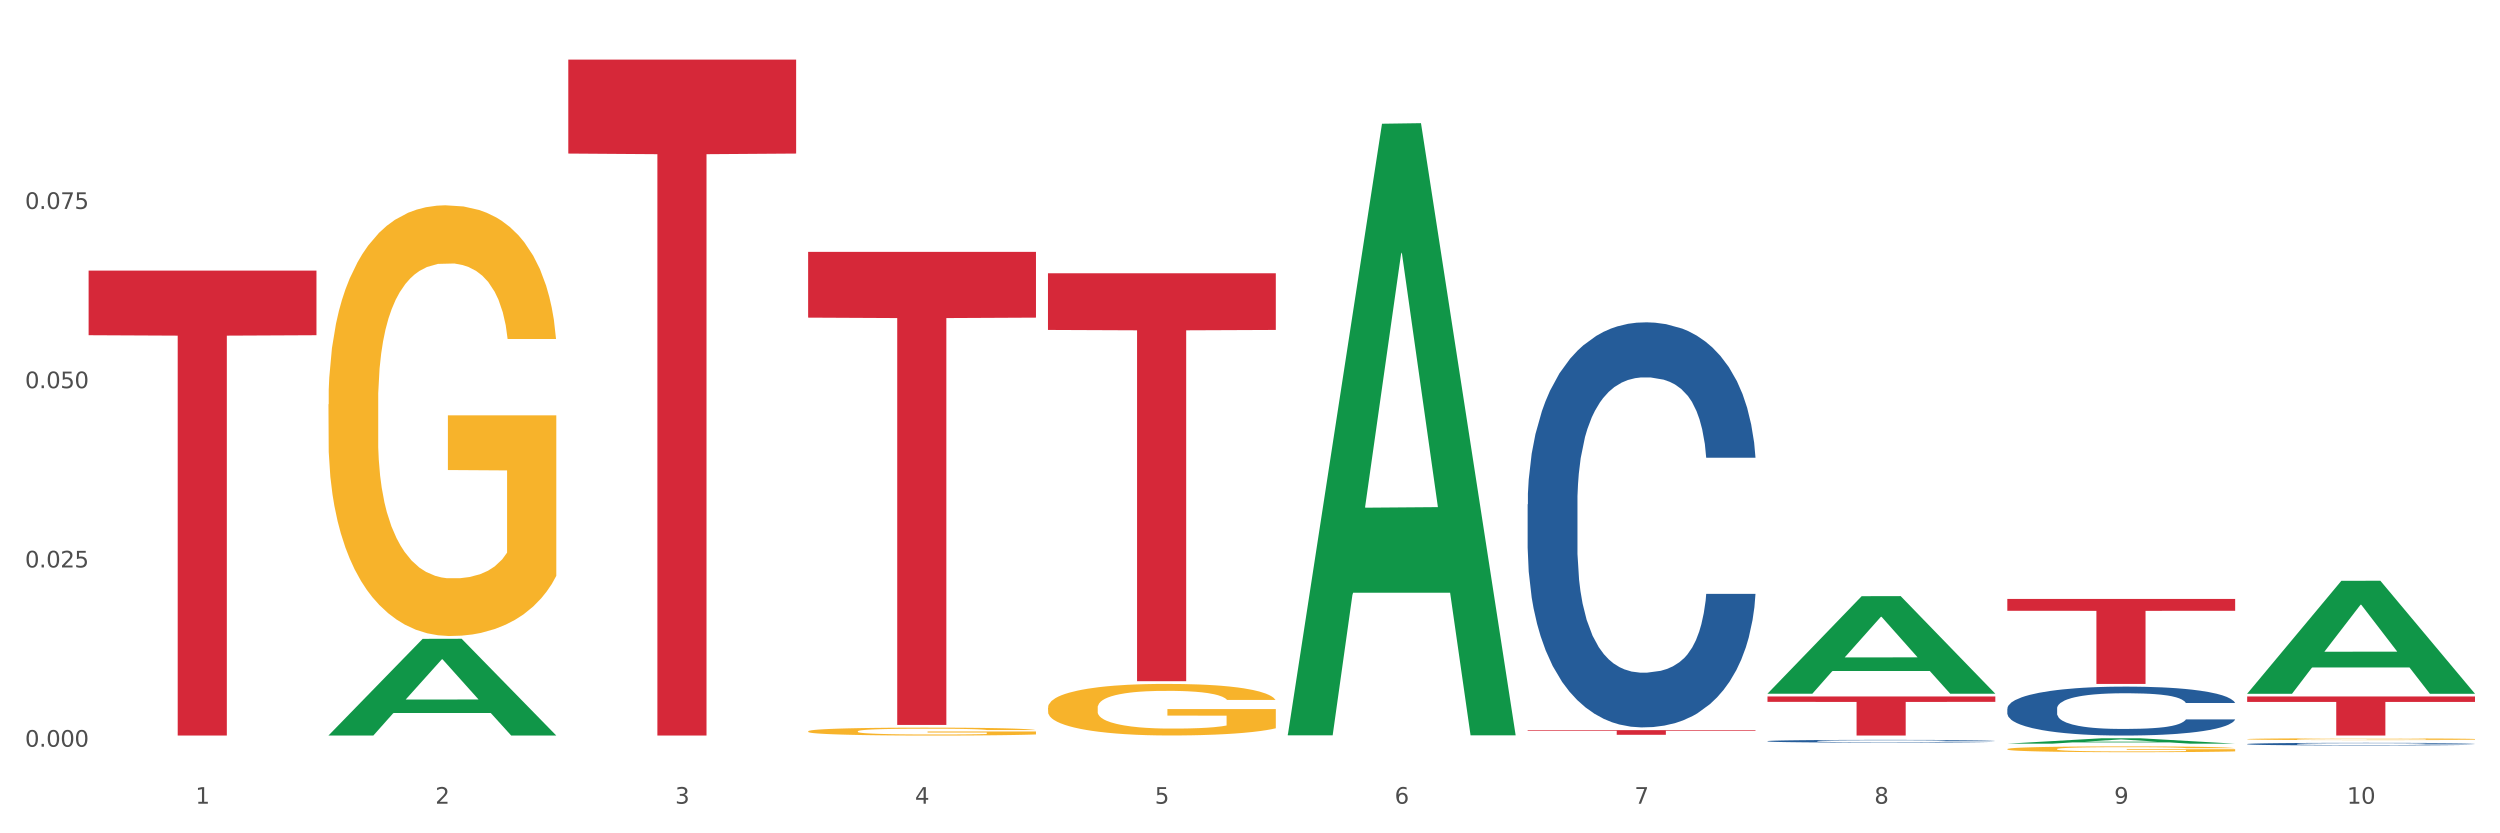 <?xml version="1.0" encoding="utf-8" standalone="no"?>
<!DOCTYPE svg PUBLIC "-//W3C//DTD SVG 1.1//EN"
  "http://www.w3.org/Graphics/SVG/1.1/DTD/svg11.dtd">
<svg xmlns:xlink="http://www.w3.org/1999/xlink" width="1080pt" height="360pt" viewBox="0 0 1080 360" xmlns="http://www.w3.org/2000/svg" version="1.1">
 <rect x="0" y="0" width="1080" height="360" fill="#333333" stroke="none"/>
 <defs>
  <style type="text/css">*{stroke-linejoin: round; stroke-linecap: butt}</style>
 </defs>
 <g id="figure_1">
  <g id="patch_1">
   <path d="M 0 360 
L 1080 360 
L 1080 0 
L 0 0 
z
" style="fill: #ffffff; stroke: #ffffff; stroke-linejoin: miter"/>
  </g>
  <g id="axes_1">
   <g id="matplotlib.axis_1">
    <g id="xtick_1">
     <g id="text_1">
      <!-- 1 -->
      <g style="fill: #4d4d4d" transform="translate(84.444 347.204) scale(0.096 -0.096)">
       <defs>
        <path id="DejaVuSans-31" d="M 794 531 
L 1825 531 
L 1825 4091 
L 703 3866 
L 703 4441 
L 1819 4666 
L 2450 4666 
L 2450 531 
L 3481 531 
L 3481 0 
L 794 0 
L 794 531 
z
" transform="scale(0.016)"/>
       </defs>
       <use xlink:href="#DejaVuSans-31"/>
      </g>
     </g>
    </g>
    <g id="xtick_2">
     <g id="text_2">
      <!-- 2 -->
      <g style="fill: #4d4d4d" transform="translate(188.053 347.204) scale(0.096 -0.096)">
       <defs>
        <path id="DejaVuSans-32" d="M 1228 531 
L 3431 531 
L 3431 0 
L 469 0 
L 469 531 
Q 828 903 1448 1529 
Q 2069 2156 2228 2338 
Q 2531 2678 2651 2914 
Q 2772 3150 2772 3378 
Q 2772 3750 2511 3984 
Q 2250 4219 1831 4219 
Q 1534 4219 1204 4116 
Q 875 4013 500 3803 
L 500 4441 
Q 881 4594 1212 4672 
Q 1544 4750 1819 4750 
Q 2544 4750 2975 4387 
Q 3406 4025 3406 3419 
Q 3406 3131 3298 2873 
Q 3191 2616 2906 2266 
Q 2828 2175 2409 1742 
Q 1991 1309 1228 531 
z
" transform="scale(0.016)"/>
       </defs>
       <use xlink:href="#DejaVuSans-32"/>
      </g>
     </g>
    </g>
    <g id="xtick_3">
     <g id="text_3">
      <!-- 3 -->
      <g style="fill: #4d4d4d" transform="translate(291.663 347.204) scale(0.096 -0.096)">
       <defs>
        <path id="DejaVuSans-33" d="M 2597 2516 
Q 3050 2419 3304 2112 
Q 3559 1806 3559 1356 
Q 3559 666 3084 287 
Q 2609 -91 1734 -91 
Q 1441 -91 1130 -33 
Q 819 25 488 141 
L 488 750 
Q 750 597 1062 519 
Q 1375 441 1716 441 
Q 2309 441 2620 675 
Q 2931 909 2931 1356 
Q 2931 1769 2642 2001 
Q 2353 2234 1838 2234 
L 1294 2234 
L 1294 2753 
L 1863 2753 
Q 2328 2753 2575 2939 
Q 2822 3125 2822 3475 
Q 2822 3834 2567 4026 
Q 2313 4219 1838 4219 
Q 1578 4219 1281 4162 
Q 984 4106 628 3988 
L 628 4550 
Q 988 4650 1302 4700 
Q 1616 4750 1894 4750 
Q 2613 4750 3031 4423 
Q 3450 4097 3450 3541 
Q 3450 3153 3228 2886 
Q 3006 2619 2597 2516 
z
" transform="scale(0.016)"/>
       </defs>
       <use xlink:href="#DejaVuSans-33"/>
      </g>
     </g>
    </g>
    <g id="xtick_4">
     <g id="text_4">
      <!-- 4 -->
      <g style="fill: #4d4d4d" transform="translate(395.273 347.204) scale(0.096 -0.096)">
       <defs>
        <path id="DejaVuSans-34" d="M 2419 4116 
L 825 1625 
L 2419 1625 
L 2419 4116 
z
M 2253 4666 
L 3047 4666 
L 3047 1625 
L 3713 1625 
L 3713 1100 
L 3047 1100 
L 3047 0 
L 2419 0 
L 2419 1100 
L 313 1100 
L 313 1709 
L 2253 4666 
z
" transform="scale(0.016)"/>
       </defs>
       <use xlink:href="#DejaVuSans-34"/>
      </g>
     </g>
    </g>
    <g id="xtick_5">
     <g id="text_5">
      <!-- 5 -->
      <g style="fill: #4d4d4d" transform="translate(498.883 347.204) scale(0.096 -0.096)">
       <defs>
        <path id="DejaVuSans-35" d="M 691 4666 
L 3169 4666 
L 3169 4134 
L 1269 4134 
L 1269 2991 
Q 1406 3038 1543 3061 
Q 1681 3084 1819 3084 
Q 2600 3084 3056 2656 
Q 3513 2228 3513 1497 
Q 3513 744 3044 326 
Q 2575 -91 1722 -91 
Q 1428 -91 1123 -41 
Q 819 9 494 109 
L 494 744 
Q 775 591 1075 516 
Q 1375 441 1709 441 
Q 2250 441 2565 725 
Q 2881 1009 2881 1497 
Q 2881 1984 2565 2268 
Q 2250 2553 1709 2553 
Q 1456 2553 1204 2497 
Q 953 2441 691 2322 
L 691 4666 
z
" transform="scale(0.016)"/>
       </defs>
       <use xlink:href="#DejaVuSans-35"/>
      </g>
     </g>
    </g>
    <g id="xtick_6">
     <g id="text_6">
      <!-- 6 -->
      <g style="fill: #4d4d4d" transform="translate(602.492 347.204) scale(0.096 -0.096)">
       <defs>
        <path id="DejaVuSans-36" d="M 2113 2584 
Q 1688 2584 1439 2293 
Q 1191 2003 1191 1497 
Q 1191 994 1439 701 
Q 1688 409 2113 409 
Q 2538 409 2786 701 
Q 3034 994 3034 1497 
Q 3034 2003 2786 2293 
Q 2538 2584 2113 2584 
z
M 3366 4563 
L 3366 3988 
Q 3128 4100 2886 4159 
Q 2644 4219 2406 4219 
Q 1781 4219 1451 3797 
Q 1122 3375 1075 2522 
Q 1259 2794 1537 2939 
Q 1816 3084 2150 3084 
Q 2853 3084 3261 2657 
Q 3669 2231 3669 1497 
Q 3669 778 3244 343 
Q 2819 -91 2113 -91 
Q 1303 -91 875 529 
Q 447 1150 447 2328 
Q 447 3434 972 4092 
Q 1497 4750 2381 4750 
Q 2619 4750 2861 4703 
Q 3103 4656 3366 4563 
z
" transform="scale(0.016)"/>
       </defs>
       <use xlink:href="#DejaVuSans-36"/>
      </g>
     </g>
    </g>
    <g id="xtick_7">
     <g id="text_7">
      <!-- 7 -->
      <g style="fill: #4d4d4d" transform="translate(706.102 347.204) scale(0.096 -0.096)">
       <defs>
        <path id="DejaVuSans-37" d="M 525 4666 
L 3525 4666 
L 3525 4397 
L 1831 0 
L 1172 0 
L 2766 4134 
L 525 4134 
L 525 4666 
z
" transform="scale(0.016)"/>
       </defs>
       <use xlink:href="#DejaVuSans-37"/>
      </g>
     </g>
    </g>
    <g id="xtick_8">
     <g id="text_8">
      <!-- 8 -->
      <g style="fill: #4d4d4d" transform="translate(809.712 347.204) scale(0.096 -0.096)">
       <defs>
        <path id="DejaVuSans-38" d="M 2034 2216 
Q 1584 2216 1326 1975 
Q 1069 1734 1069 1313 
Q 1069 891 1326 650 
Q 1584 409 2034 409 
Q 2484 409 2743 651 
Q 3003 894 3003 1313 
Q 3003 1734 2745 1975 
Q 2488 2216 2034 2216 
z
M 1403 2484 
Q 997 2584 770 2862 
Q 544 3141 544 3541 
Q 544 4100 942 4425 
Q 1341 4750 2034 4750 
Q 2731 4750 3128 4425 
Q 3525 4100 3525 3541 
Q 3525 3141 3298 2862 
Q 3072 2584 2669 2484 
Q 3125 2378 3379 2068 
Q 3634 1759 3634 1313 
Q 3634 634 3220 271 
Q 2806 -91 2034 -91 
Q 1263 -91 848 271 
Q 434 634 434 1313 
Q 434 1759 690 2068 
Q 947 2378 1403 2484 
z
M 1172 3481 
Q 1172 3119 1398 2916 
Q 1625 2713 2034 2713 
Q 2441 2713 2670 2916 
Q 2900 3119 2900 3481 
Q 2900 3844 2670 4047 
Q 2441 4250 2034 4250 
Q 1625 4250 1398 4047 
Q 1172 3844 1172 3481 
z
" transform="scale(0.016)"/>
       </defs>
       <use xlink:href="#DejaVuSans-38"/>
      </g>
     </g>
    </g>
    <g id="xtick_9">
     <g id="text_9">
      <!-- 9 -->
      <g style="fill: #4d4d4d" transform="translate(913.322 347.204) scale(0.096 -0.096)">
       <defs>
        <path id="DejaVuSans-39" d="M 703 97 
L 703 672 
Q 941 559 1184 500 
Q 1428 441 1663 441 
Q 2288 441 2617 861 
Q 2947 1281 2994 2138 
Q 2813 1869 2534 1725 
Q 2256 1581 1919 1581 
Q 1219 1581 811 2004 
Q 403 2428 403 3163 
Q 403 3881 828 4315 
Q 1253 4750 1959 4750 
Q 2769 4750 3195 4129 
Q 3622 3509 3622 2328 
Q 3622 1225 3098 567 
Q 2575 -91 1691 -91 
Q 1453 -91 1209 -44 
Q 966 3 703 97 
z
M 1959 2075 
Q 2384 2075 2632 2365 
Q 2881 2656 2881 3163 
Q 2881 3666 2632 3958 
Q 2384 4250 1959 4250 
Q 1534 4250 1286 3958 
Q 1038 3666 1038 3163 
Q 1038 2656 1286 2365 
Q 1534 2075 1959 2075 
z
" transform="scale(0.016)"/>
       </defs>
       <use xlink:href="#DejaVuSans-39"/>
      </g>
     </g>
    </g>
    <g id="xtick_10">
     <g id="text_10">
      <!-- 10 -->
      <g style="fill: #4d4d4d" transform="translate(1013.877 347.204) scale(0.096 -0.096)">
       <defs>
        <path id="DejaVuSans-30" d="M 2034 4250 
Q 1547 4250 1301 3770 
Q 1056 3291 1056 2328 
Q 1056 1369 1301 889 
Q 1547 409 2034 409 
Q 2525 409 2770 889 
Q 3016 1369 3016 2328 
Q 3016 3291 2770 3770 
Q 2525 4250 2034 4250 
z
M 2034 4750 
Q 2819 4750 3233 4129 
Q 3647 3509 3647 2328 
Q 3647 1150 3233 529 
Q 2819 -91 2034 -91 
Q 1250 -91 836 529 
Q 422 1150 422 2328 
Q 422 3509 836 4129 
Q 1250 4750 2034 4750 
z
" transform="scale(0.016)"/>
       </defs>
       <use xlink:href="#DejaVuSans-31"/>
       <use xlink:href="#DejaVuSans-30" transform="translate(63.623 0)"/>
      </g>
     </g>
    </g>
    <g id="xtick_11"/>
    <g id="xtick_12"/>
    <g id="xtick_13"/>
    <g id="xtick_14"/>
    <g id="xtick_15"/>
    <g id="xtick_16"/>
    <g id="xtick_17"/>
    <g id="xtick_18"/>
    <g id="xtick_19"/>
   </g>
   <g id="matplotlib.axis_2">
    <g id="ytick_1">
     <g id="text_11">
      <!-- 0.000 -->
      <g style="fill: #4d4d4d" transform="translate(10.8 322.581) scale(0.096 -0.096)">
       <defs>
        <path id="DejaVuSans-2e" d="M 684 794 
L 1344 794 
L 1344 0 
L 684 0 
L 684 794 
z
" transform="scale(0.016)"/>
       </defs>
       <use xlink:href="#DejaVuSans-30"/>
       <use xlink:href="#DejaVuSans-2e" transform="translate(63.623 0)"/>
       <use xlink:href="#DejaVuSans-30" transform="translate(95.41 0)"/>
       <use xlink:href="#DejaVuSans-30" transform="translate(159.033 0)"/>
       <use xlink:href="#DejaVuSans-30" transform="translate(222.656 0)"/>
      </g>
     </g>
    </g>
    <g id="ytick_2">
     <g id="text_12">
      <!-- 0.025 -->
      <g style="fill: #4d4d4d" transform="translate(10.8 245.14) scale(0.096 -0.096)">
       <use xlink:href="#DejaVuSans-30"/>
       <use xlink:href="#DejaVuSans-2e" transform="translate(63.623 0)"/>
       <use xlink:href="#DejaVuSans-30" transform="translate(95.41 0)"/>
       <use xlink:href="#DejaVuSans-32" transform="translate(159.033 0)"/>
       <use xlink:href="#DejaVuSans-35" transform="translate(222.656 0)"/>
      </g>
     </g>
    </g>
    <g id="ytick_3">
     <g id="text_13">
      <!-- 0.050 -->
      <g style="fill: #4d4d4d" transform="translate(10.8 167.699) scale(0.096 -0.096)">
       <use xlink:href="#DejaVuSans-30"/>
       <use xlink:href="#DejaVuSans-2e" transform="translate(63.623 0)"/>
       <use xlink:href="#DejaVuSans-30" transform="translate(95.41 0)"/>
       <use xlink:href="#DejaVuSans-35" transform="translate(159.033 0)"/>
       <use xlink:href="#DejaVuSans-30" transform="translate(222.656 0)"/>
      </g>
     </g>
    </g>
    <g id="ytick_4">
     <g id="text_14">
      <!-- 0.075 -->
      <g style="fill: #4d4d4d" transform="translate(10.8 90.257) scale(0.096 -0.096)">
       <use xlink:href="#DejaVuSans-30"/>
       <use xlink:href="#DejaVuSans-2e" transform="translate(63.623 0)"/>
       <use xlink:href="#DejaVuSans-30" transform="translate(95.41 0)"/>
       <use xlink:href="#DejaVuSans-37" transform="translate(159.033 0)"/>
       <use xlink:href="#DejaVuSans-35" transform="translate(222.656 0)"/>
      </g>
     </g>
    </g>
    <g id="ytick_5"/>
    <g id="ytick_6"/>
    <g id="ytick_7"/>
    <g id="ytick_8"/>
   </g>
   <g id="PolyCollection_1">
    <path d="M 141.893 317.683 
L 141.994 317.643 
L 182.584 275.983 
L 199.428 275.944 
L 240.322 317.761 
L 220.839 317.761 
L 212.011 308.023 
L 170.102 308.023 
L 169.798 308.181 
L 161.274 317.761 
L 141.893 317.761 
L 141.893 317.683 
L 175.379 302.212 
L 206.734 302.173 
L 191.209 284.857 
L 191.006 284.779 
L 190.803 284.896 
L 175.278 302.173 
L 175.379 302.212 
L 141.893 317.683 
z
" clip-path="url(#p58f0e9b780)" style="fill: #109648"/>
    <path d="M 763.551 320.159 
L 763.668 320.158 
L 763.668 320.128 
L 764.017 320.087 
L 765.296 320.012 
L 766.925 319.955 
L 769.718 319.888 
L 771.23 319.86 
L 773.208 319.829 
L 777.28 319.779 
L 781.934 319.736 
L 785.192 319.712 
L 787.635 319.697 
L 793.103 319.67 
L 796.245 319.658 
L 799.502 319.649 
L 802.295 319.642 
L 806.949 319.635 
L 810.672 319.631 
L 814.976 319.63 
L 818.583 319.631 
L 823.353 319.636 
L 830.334 319.649 
L 833.01 319.656 
L 836.617 319.669 
L 840.34 319.686 
L 843.365 319.703 
L 846.855 319.728 
L 850.462 319.76 
L 853.953 319.801 
L 856.396 319.839 
L 858.374 319.879 
L 860.119 319.927 
L 861.399 319.98 
L 861.981 320.024 
L 840.689 320.024 
L 840.107 319.984 
L 838.944 319.941 
L 837.78 319.912 
L 836.501 319.888 
L 834.523 319.862 
L 832.777 319.844 
L 829.869 319.824 
L 827.193 319.811 
L 824.982 319.803 
L 822.306 319.797 
L 816.605 319.791 
L 812.533 319.791 
L 809.974 319.793 
L 806.832 319.798 
L 804.156 319.806 
L 801.015 319.818 
L 798.572 319.832 
L 796.128 319.851 
L 794.732 319.864 
L 792.638 319.887 
L 791.242 319.907 
L 789.38 319.94 
L 788.333 319.964 
L 786.472 320.025 
L 785.657 320.07 
L 785.308 320.101 
L 785.075 320.136 
L 785.075 320.304 
L 785.773 320.379 
L 786.355 320.411 
L 787.286 320.448 
L 789.031 320.495 
L 791.591 320.541 
L 794.267 320.575 
L 796.477 320.595 
L 798.572 320.61 
L 800.666 320.622 
L 803.225 320.633 
L 805.32 320.639 
L 808.461 320.646 
L 812.184 320.649 
L 815.093 320.649 
L 821.026 320.643 
L 823.702 320.638 
L 826.262 320.63 
L 829.054 320.619 
L 831.265 320.606 
L 832.545 320.596 
L 834.639 320.576 
L 836.268 320.554 
L 837.664 320.529 
L 838.595 320.508 
L 839.642 320.476 
L 840.456 320.439 
L 840.689 320.42 
L 861.981 320.42 
L 861.515 320.458 
L 860.701 320.496 
L 859.072 320.547 
L 857.792 320.576 
L 855.814 320.611 
L 853.72 320.641 
L 850.811 320.675 
L 848.135 320.699 
L 845.343 320.721 
L 842.318 320.74 
L 836.85 320.767 
L 834.872 320.775 
L 830.683 320.788 
L 827.426 320.795 
L 822.655 320.803 
L 817.769 320.807 
L 812.65 320.808 
L 808.112 320.806 
L 803.109 320.799 
L 799.968 320.793 
L 796.477 320.783 
L 792.405 320.768 
L 788.566 320.75 
L 784.959 320.728 
L 781.585 320.704 
L 778.444 320.676 
L 774.371 320.629 
L 771.346 320.584 
L 769.136 320.542 
L 767.623 320.507 
L 766.111 320.462 
L 765.296 320.43 
L 764.017 320.355 
L 763.551 320.285 
L 763.551 320.159 
z
" clip-path="url(#p58f0e9b780)" style="fill: #255c99"/>
    <path d="M 867.161 306.118 
L 867.277 306.098 
L 867.277 305.558 
L 867.626 304.824 
L 868.906 303.472 
L 870.535 302.449 
L 873.327 301.252 
L 874.84 300.75 
L 876.818 300.19 
L 880.89 299.282 
L 885.544 298.51 
L 888.801 298.085 
L 891.245 297.815 
L 896.713 297.332 
L 899.854 297.12 
L 903.112 296.946 
L 905.904 296.83 
L 910.558 296.695 
L 914.281 296.637 
L 918.586 296.618 
L 922.193 296.637 
L 926.963 296.714 
L 933.944 296.946 
L 936.62 297.081 
L 940.227 297.313 
L 943.95 297.622 
L 946.975 297.931 
L 950.465 298.375 
L 954.072 298.954 
L 957.562 299.688 
L 960.006 300.364 
L 961.984 301.078 
L 963.729 301.947 
L 965.009 302.893 
L 965.59 303.685 
L 944.299 303.685 
L 943.717 302.97 
L 942.554 302.198 
L 941.39 301.677 
L 940.11 301.252 
L 938.132 300.769 
L 936.387 300.46 
L 933.479 300.093 
L 930.803 299.862 
L 928.592 299.726 
L 925.916 299.611 
L 920.215 299.495 
L 916.143 299.495 
L 913.583 299.533 
L 910.442 299.63 
L 907.766 299.765 
L 904.625 299.997 
L 902.181 300.248 
L 899.738 300.576 
L 898.342 300.808 
L 896.248 301.233 
L 894.851 301.58 
L 892.99 302.179 
L 891.943 302.604 
L 890.081 303.704 
L 889.267 304.515 
L 888.918 305.075 
L 888.685 305.693 
L 888.685 308.705 
L 889.383 310.057 
L 889.965 310.636 
L 890.896 311.293 
L 892.641 312.142 
L 895.201 312.973 
L 897.877 313.571 
L 900.087 313.938 
L 902.181 314.208 
L 904.276 314.421 
L 906.835 314.614 
L 908.929 314.73 
L 912.071 314.845 
L 915.794 314.903 
L 918.703 314.903 
L 924.636 314.807 
L 927.312 314.71 
L 929.872 314.575 
L 932.664 314.363 
L 934.875 314.131 
L 936.155 313.957 
L 938.249 313.59 
L 939.878 313.204 
L 941.274 312.76 
L 942.205 312.374 
L 943.252 311.795 
L 944.066 311.138 
L 944.299 310.791 
L 965.59 310.791 
L 965.125 311.486 
L 964.31 312.162 
L 962.682 313.069 
L 961.402 313.59 
L 959.424 314.228 
L 957.33 314.768 
L 954.421 315.367 
L 951.745 315.811 
L 948.953 316.197 
L 945.928 316.545 
L 940.459 317.027 
L 938.481 317.163 
L 934.293 317.394 
L 931.035 317.529 
L 926.265 317.665 
L 921.379 317.742 
L 916.259 317.761 
L 911.722 317.723 
L 906.719 317.607 
L 903.577 317.491 
L 900.087 317.317 
L 896.015 317.047 
L 892.176 316.718 
L 888.569 316.332 
L 885.195 315.888 
L 882.053 315.386 
L 877.981 314.556 
L 874.956 313.745 
L 872.746 312.992 
L 871.233 312.355 
L 869.721 311.544 
L 868.906 310.984 
L 867.626 309.632 
L 867.161 308.377 
L 867.161 306.118 
z
" clip-path="url(#p58f0e9b780)" style="fill: #255c99"/>
    <path d="M 970.771 321.413 
L 970.887 321.412 
L 970.887 321.383 
L 971.236 321.343 
L 972.516 321.271 
L 974.145 321.216 
L 976.937 321.152 
L 978.45 321.125 
L 980.428 321.095 
L 984.5 321.046 
L 989.154 321.005 
L 992.411 320.982 
L 994.854 320.968 
L 1000.323 320.942 
L 1003.464 320.93 
L 1006.722 320.921 
L 1009.514 320.915 
L 1014.168 320.908 
L 1017.891 320.905 
L 1022.196 320.904 
L 1025.803 320.905 
L 1030.573 320.909 
L 1037.554 320.921 
L 1040.23 320.928 
L 1043.836 320.941 
L 1047.56 320.957 
L 1050.585 320.974 
L 1054.075 320.998 
L 1057.682 321.029 
L 1061.172 321.068 
L 1063.615 321.104 
L 1065.593 321.143 
L 1067.338 321.189 
L 1068.618 321.24 
L 1069.2 321.282 
L 1047.909 321.282 
L 1047.327 321.244 
L 1046.163 321.203 
L 1045 321.175 
L 1043.72 321.152 
L 1041.742 321.126 
L 1039.997 321.109 
L 1037.088 321.09 
L 1034.412 321.077 
L 1032.202 321.07 
L 1029.526 321.064 
L 1023.825 321.058 
L 1019.753 321.058 
L 1017.193 321.06 
L 1014.052 321.065 
L 1011.376 321.072 
L 1008.234 321.085 
L 1005.791 321.098 
L 1003.348 321.116 
L 1001.952 321.128 
L 999.857 321.151 
L 998.461 321.169 
L 996.6 321.201 
L 995.553 321.224 
L 993.691 321.283 
L 992.877 321.327 
L 992.528 321.357 
L 992.295 321.39 
L 992.295 321.551 
L 992.993 321.624 
L 993.575 321.655 
L 994.505 321.69 
L 996.251 321.735 
L 998.81 321.78 
L 1001.486 321.812 
L 1003.697 321.832 
L 1005.791 321.846 
L 1007.885 321.857 
L 1010.445 321.868 
L 1012.539 321.874 
L 1015.681 321.88 
L 1019.404 321.883 
L 1022.312 321.883 
L 1028.246 321.878 
L 1030.922 321.873 
L 1033.482 321.866 
L 1036.274 321.854 
L 1038.484 321.842 
L 1039.764 321.833 
L 1041.859 321.813 
L 1043.487 321.792 
L 1044.884 321.768 
L 1045.814 321.748 
L 1046.861 321.717 
L 1047.676 321.682 
L 1047.909 321.663 
L 1069.2 321.663 
L 1068.735 321.7 
L 1067.92 321.736 
L 1066.291 321.785 
L 1065.012 321.813 
L 1063.034 321.847 
L 1060.939 321.876 
L 1058.031 321.908 
L 1055.355 321.932 
L 1052.562 321.953 
L 1049.537 321.971 
L 1044.069 321.997 
L 1042.091 322.004 
L 1037.903 322.017 
L 1034.645 322.024 
L 1029.875 322.031 
L 1024.988 322.035 
L 1019.869 322.036 
L 1015.332 322.034 
L 1010.329 322.028 
L 1007.187 322.022 
L 1003.697 322.013 
L 999.625 321.998 
L 995.785 321.981 
L 992.179 321.96 
L 988.804 321.936 
L 985.663 321.909 
L 981.591 321.865 
L 978.566 321.821 
L 976.355 321.781 
L 974.843 321.747 
L 973.33 321.703 
L 972.516 321.673 
L 971.236 321.601 
L 970.771 321.534 
L 970.771 321.413 
z
" clip-path="url(#p58f0e9b780)" style="fill: #255c99"/>
    <path d="M 970.771 300.884 
L 1069.2 300.884 
L 1069.2 303.229 
L 1030.481 303.245 
L 1030.481 317.761 
L 1009.256 317.761 
L 1009.256 303.245 
L 970.771 303.229 
L 970.771 300.9 
L 970.771 300.884 
z
" clip-path="url(#p58f0e9b780)" style="fill: #d62839"/>
    <path d="M 867.161 258.753 
L 965.59 258.753 
L 965.59 263.852 
L 926.872 263.887 
L 926.872 295.445 
L 905.646 295.445 
L 905.646 263.887 
L 867.161 263.852 
L 867.161 258.788 
L 867.161 258.753 
z
" clip-path="url(#p58f0e9b780)" style="fill: #d62839"/>
    <path d="M 763.551 300.864 
L 861.981 300.864 
L 861.981 303.212 
L 823.262 303.228 
L 823.262 317.761 
L 802.037 317.761 
L 802.037 303.228 
L 763.551 303.212 
L 763.551 300.879 
L 763.551 300.864 
z
" clip-path="url(#p58f0e9b780)" style="fill: #d62839"/>
    <path d="M 659.941 217.872 
L 660.058 217.712 
L 660.058 213.237 
L 660.407 207.164 
L 661.687 195.976 
L 663.316 187.505 
L 666.108 177.596 
L 667.62 173.441 
L 669.598 168.806 
L 673.67 161.294 
L 678.324 154.901 
L 681.582 151.385 
L 684.025 149.147 
L 689.494 145.152 
L 692.635 143.394 
L 695.893 141.955 
L 698.685 140.996 
L 703.339 139.877 
L 707.062 139.398 
L 711.367 139.238 
L 714.973 139.398 
L 719.744 140.037 
L 726.724 141.955 
L 729.4 143.074 
L 733.007 144.992 
L 736.73 147.549 
L 739.755 150.106 
L 743.246 153.782 
L 746.852 158.577 
L 750.343 164.65 
L 752.786 170.244 
L 754.764 176.158 
L 756.509 183.35 
L 757.789 191.181 
L 758.371 197.734 
L 737.079 197.734 
L 736.498 191.821 
L 735.334 185.428 
L 734.171 181.112 
L 732.891 177.596 
L 730.913 173.6 
L 729.168 171.043 
L 726.259 168.007 
L 723.583 166.089 
L 721.373 164.97 
L 718.697 164.011 
L 712.996 163.052 
L 708.923 163.052 
L 706.364 163.372 
L 703.222 164.171 
L 700.546 165.29 
L 697.405 167.207 
L 694.962 169.285 
L 692.519 172.002 
L 691.122 173.92 
L 689.028 177.436 
L 687.632 180.313 
L 685.77 185.268 
L 684.723 188.784 
L 682.862 197.894 
L 682.047 204.607 
L 681.698 209.241 
L 681.466 214.356 
L 681.466 239.289 
L 682.164 250.476 
L 682.745 255.271 
L 683.676 260.705 
L 685.421 267.737 
L 687.981 274.61 
L 690.657 279.565 
L 692.868 282.601 
L 694.962 284.839 
L 697.056 286.597 
L 699.616 288.195 
L 701.71 289.154 
L 704.851 290.113 
L 708.574 290.592 
L 711.483 290.592 
L 717.417 289.793 
L 720.093 288.994 
L 722.652 287.875 
L 725.445 286.117 
L 727.655 284.199 
L 728.935 282.761 
L 731.029 279.724 
L 732.658 276.528 
L 734.054 272.852 
L 734.985 269.655 
L 736.032 264.861 
L 736.847 259.427 
L 737.079 256.55 
L 758.371 256.55 
L 757.905 262.303 
L 757.091 267.897 
L 755.462 275.409 
L 754.182 279.724 
L 752.204 284.999 
L 750.11 289.474 
L 747.201 294.428 
L 744.526 298.104 
L 741.733 301.301 
L 738.708 304.178 
L 733.24 308.173 
L 731.262 309.292 
L 727.074 311.21 
L 723.816 312.329 
L 719.046 313.447 
L 714.159 314.087 
L 709.04 314.247 
L 704.502 313.927 
L 699.499 312.968 
L 696.358 312.009 
L 692.868 310.571 
L 688.795 308.333 
L 684.956 305.616 
L 681.349 302.42 
L 677.975 298.744 
L 674.834 294.588 
L 670.762 287.716 
L 667.737 281.003 
L 665.526 274.77 
L 664.014 269.496 
L 662.501 262.783 
L 661.687 258.148 
L 660.407 246.96 
L 659.941 236.572 
L 659.941 217.872 
z
" clip-path="url(#p58f0e9b780)" style="fill: #255c99"/>
    <path d="M 659.941 315.419 
L 758.371 315.419 
L 758.371 315.701 
L 719.652 315.702 
L 719.652 317.443 
L 698.427 317.443 
L 698.427 315.702 
L 659.941 315.701 
L 659.941 315.421 
L 659.941 315.419 
z
" clip-path="url(#p58f0e9b780)" style="fill: #d62839"/>
    <path d="M 349.112 108.818 
L 447.542 108.818 
L 447.542 137.215 
L 408.823 137.407 
L 408.823 313.163 
L 387.598 313.163 
L 387.598 137.407 
L 349.112 137.215 
L 349.112 109.01 
L 349.112 108.818 
z
" clip-path="url(#p58f0e9b780)" style="fill: #d62839"/>
    <path d="M 245.502 25.759 
L 343.932 25.759 
L 343.932 66.337 
L 305.213 66.611 
L 305.213 317.75 
L 283.988 317.75 
L 283.988 66.611 
L 245.502 66.337 
L 245.502 26.034 
L 245.502 25.759 
z
" clip-path="url(#p58f0e9b780)" style="fill: #d62839"/>
    <path d="M 38.283 116.897 
L 136.712 116.897 
L 136.712 144.811 
L 97.994 144.999 
L 97.994 317.761 
L 76.768 317.761 
L 76.768 144.999 
L 38.283 144.811 
L 38.283 117.086 
L 38.283 116.897 
z
" clip-path="url(#p58f0e9b780)" style="fill: #d62839"/>
    <path d="M 970.771 319.302 
L 970.887 319.301 
L 970.887 319.275 
L 971.119 319.253 
L 972.281 319.198 
L 974.025 319.153 
L 975.303 319.129 
L 976.581 319.109 
L 978.092 319.09 
L 979.951 319.069 
L 983.321 319.039 
L 985.413 319.024 
L 987.97 319.008 
L 992.618 318.985 
L 995.988 318.972 
L 999.474 318.961 
L 1005.169 318.948 
L 1008.887 318.942 
L 1012.838 318.938 
L 1017.603 318.935 
L 1021.206 318.934 
L 1029.108 318.936 
L 1035.848 318.943 
L 1039.102 318.948 
L 1043.285 318.956 
L 1045.493 318.962 
L 1049.096 318.974 
L 1052.814 318.989 
L 1055.371 319.002 
L 1059.206 319.027 
L 1062.111 319.052 
L 1064.784 319.082 
L 1066.179 319.103 
L 1067.224 319.123 
L 1068.154 319.146 
L 1069.084 319.181 
L 1048.166 319.181 
L 1047.353 319.156 
L 1046.074 319.132 
L 1044.215 319.109 
L 1042.588 319.094 
L 1039.799 319.076 
L 1037.242 319.064 
L 1034.57 319.055 
L 1031.316 319.048 
L 1028.759 319.044 
L 1025.157 319.042 
L 1018.068 319.042 
L 1013.303 319.048 
L 1010.049 319.055 
L 1007.958 319.062 
L 1006.098 319.069 
L 1004.007 319.079 
L 1001.566 319.095 
L 999.823 319.109 
L 998.08 319.126 
L 996.685 319.143 
L 995.407 319.164 
L 994.361 319.186 
L 993.548 319.208 
L 992.851 319.236 
L 992.269 319.282 
L 992.269 319.381 
L 992.502 319.404 
L 993.083 319.434 
L 993.78 319.456 
L 994.942 319.483 
L 995.988 319.502 
L 997.964 319.528 
L 1000.172 319.55 
L 1001.915 319.563 
L 1003.658 319.575 
L 1006.679 319.591 
L 1010.049 319.604 
L 1012.955 319.612 
L 1016.906 319.619 
L 1019.579 319.622 
L 1021.903 319.624 
L 1027.597 319.624 
L 1031.664 319.622 
L 1036.197 319.617 
L 1039.683 319.61 
L 1042.588 319.602 
L 1045.842 319.589 
L 1047.934 319.577 
L 1047.934 319.424 
L 1022.368 319.424 
L 1022.368 319.323 
L 1069.2 319.323 
L 1069.2 319.619 
L 1067.224 319.635 
L 1065.016 319.649 
L 1062.692 319.661 
L 1059.206 319.676 
L 1055.022 319.691 
L 1051.304 319.701 
L 1047.353 319.71 
L 1042.704 319.718 
L 1036.661 319.725 
L 1032.943 319.728 
L 1028.294 319.73 
L 1022.832 319.731 
L 1018.068 319.729 
L 1013.42 319.726 
L 1008.539 319.719 
L 1003.774 319.71 
L 1000.172 319.7 
L 996.569 319.689 
L 992.734 319.673 
L 989.713 319.659 
L 987.389 319.646 
L 984.832 319.629 
L 982.043 319.607 
L 979.951 319.587 
L 978.092 319.567 
L 976.116 319.541 
L 974.722 319.518 
L 973.327 319.49 
L 972.514 319.469 
L 971.584 319.436 
L 970.887 319.39 
L 970.771 319.302 
z
" clip-path="url(#p58f0e9b780)" style="fill: #f7b32b"/>
    <path d="M 867.161 323.6 
L 867.277 323.598 
L 867.277 323.515 
L 867.51 323.444 
L 868.672 323.272 
L 870.415 323.13 
L 871.693 323.055 
L 872.971 322.993 
L 874.482 322.931 
L 876.342 322.867 
L 879.712 322.773 
L 881.803 322.725 
L 884.36 322.674 
L 889.008 322.601 
L 892.378 322.56 
L 895.865 322.526 
L 901.559 322.484 
L 905.278 322.466 
L 909.229 322.452 
L 913.993 322.443 
L 917.596 322.441 
L 925.498 322.448 
L 932.238 322.468 
L 935.492 322.484 
L 939.676 322.512 
L 941.884 322.53 
L 945.486 322.567 
L 949.205 322.615 
L 951.761 322.656 
L 955.596 322.734 
L 958.501 322.812 
L 961.174 322.908 
L 962.569 322.975 
L 963.615 323.036 
L 964.544 323.107 
L 965.474 323.22 
L 944.556 323.22 
L 943.743 323.14 
L 942.465 323.064 
L 940.605 322.991 
L 938.978 322.945 
L 936.189 322.888 
L 933.633 322.851 
L 930.96 322.823 
L 927.706 322.8 
L 925.149 322.789 
L 921.547 322.78 
L 914.458 322.782 
L 909.694 322.8 
L 906.44 322.823 
L 904.348 322.844 
L 902.489 322.867 
L 900.397 322.899 
L 897.956 322.947 
L 896.213 322.991 
L 894.47 323.046 
L 893.076 323.101 
L 891.797 323.165 
L 890.751 323.233 
L 889.938 323.304 
L 889.241 323.392 
L 888.66 323.536 
L 888.66 323.85 
L 888.892 323.921 
L 889.473 324.015 
L 890.17 324.086 
L 891.333 324.171 
L 892.378 324.228 
L 894.354 324.31 
L 896.562 324.379 
L 898.305 324.423 
L 900.048 324.459 
L 903.07 324.51 
L 906.44 324.551 
L 909.345 324.576 
L 913.296 324.599 
L 915.969 324.608 
L 918.293 324.613 
L 923.987 324.613 
L 928.055 324.606 
L 932.587 324.59 
L 936.073 324.569 
L 938.978 324.544 
L 942.232 324.503 
L 944.324 324.464 
L 944.324 323.985 
L 918.758 323.983 
L 918.758 323.664 
L 965.59 323.664 
L 965.59 324.599 
L 963.615 324.647 
L 961.407 324.691 
L 959.083 324.73 
L 955.596 324.778 
L 951.413 324.823 
L 947.694 324.856 
L 943.743 324.883 
L 939.095 324.908 
L 933.052 324.931 
L 929.333 324.94 
L 924.685 324.947 
L 919.223 324.95 
L 914.458 324.945 
L 909.81 324.933 
L 904.929 324.913 
L 900.164 324.883 
L 896.562 324.853 
L 892.959 324.817 
L 889.125 324.769 
L 886.103 324.723 
L 883.779 324.681 
L 881.222 324.629 
L 878.433 324.56 
L 876.342 324.498 
L 874.482 324.434 
L 872.507 324.352 
L 871.112 324.28 
L 869.718 324.191 
L 868.904 324.125 
L 867.974 324.022 
L 867.277 323.877 
L 867.161 323.6 
z
" clip-path="url(#p58f0e9b780)" style="fill: #f7b32b"/>
    <path d="M 452.722 305.745 
L 452.838 305.725 
L 452.838 304.992 
L 453.071 304.361 
L 454.233 302.835 
L 455.976 301.573 
L 457.254 300.902 
L 458.532 300.352 
L 460.043 299.803 
L 461.903 299.233 
L 465.273 298.399 
L 467.364 297.971 
L 469.921 297.523 
L 474.569 296.872 
L 477.939 296.506 
L 481.426 296.201 
L 487.12 295.834 
L 490.839 295.672 
L 494.79 295.549 
L 499.554 295.468 
L 503.157 295.448 
L 511.059 295.509 
L 517.799 295.692 
L 521.053 295.834 
L 525.237 296.079 
L 527.445 296.241 
L 531.047 296.567 
L 534.766 296.994 
L 537.322 297.361 
L 541.157 298.053 
L 544.062 298.744 
L 546.735 299.599 
L 548.13 300.189 
L 549.176 300.739 
L 550.105 301.37 
L 551.035 302.367 
L 530.117 302.367 
L 529.304 301.655 
L 528.026 300.983 
L 526.166 300.332 
L 524.539 299.925 
L 521.75 299.416 
L 519.194 299.09 
L 516.521 298.846 
L 513.267 298.643 
L 510.71 298.541 
L 507.108 298.46 
L 500.019 298.48 
L 495.255 298.643 
L 492.001 298.846 
L 489.909 299.029 
L 488.05 299.233 
L 485.958 299.518 
L 483.517 299.945 
L 481.774 300.332 
L 480.031 300.82 
L 478.637 301.309 
L 477.358 301.878 
L 476.312 302.489 
L 475.499 303.12 
L 474.802 303.893 
L 474.221 305.175 
L 474.221 307.963 
L 474.453 308.594 
L 475.034 309.429 
L 475.731 310.059 
L 476.894 310.812 
L 477.939 311.321 
L 479.915 312.054 
L 482.123 312.664 
L 483.866 313.051 
L 485.609 313.377 
L 488.631 313.824 
L 492.001 314.191 
L 494.906 314.414 
L 498.857 314.618 
L 501.53 314.699 
L 503.854 314.74 
L 509.548 314.74 
L 513.616 314.679 
L 518.148 314.537 
L 521.634 314.353 
L 524.539 314.13 
L 527.793 313.763 
L 529.885 313.417 
L 529.885 309.164 
L 504.319 309.144 
L 504.319 306.315 
L 551.151 306.315 
L 551.151 314.618 
L 549.176 315.045 
L 546.968 315.432 
L 544.644 315.778 
L 541.157 316.205 
L 536.974 316.612 
L 533.255 316.897 
L 529.304 317.141 
L 524.656 317.365 
L 518.613 317.569 
L 514.894 317.65 
L 510.246 317.711 
L 504.784 317.732 
L 500.019 317.691 
L 495.371 317.589 
L 490.49 317.406 
L 485.725 317.141 
L 482.123 316.877 
L 478.52 316.551 
L 474.686 316.124 
L 471.664 315.717 
L 469.34 315.351 
L 466.783 314.883 
L 463.994 314.272 
L 461.903 313.723 
L 460.043 313.153 
L 458.068 312.42 
L 456.673 311.789 
L 455.279 310.996 
L 454.465 310.405 
L 453.535 309.49 
L 452.838 308.208 
L 452.722 305.745 
z
" clip-path="url(#p58f0e9b780)" style="fill: #f7b32b"/>
    <path d="M 452.722 118.041 
L 551.151 118.041 
L 551.151 142.532 
L 512.433 142.697 
L 512.433 294.275 
L 491.207 294.275 
L 491.207 142.697 
L 452.722 142.532 
L 452.722 118.207 
L 452.722 118.041 
z
" clip-path="url(#p58f0e9b780)" style="fill: #d62839"/>
    <path d="M 349.112 315.919 
L 349.228 315.916 
L 349.228 315.803 
L 349.461 315.706 
L 350.623 315.471 
L 352.366 315.277 
L 353.644 315.174 
L 354.923 315.09 
L 356.433 315.005 
L 358.293 314.918 
L 361.663 314.789 
L 363.755 314.724 
L 366.311 314.655 
L 370.96 314.555 
L 374.33 314.498 
L 377.816 314.452 
L 383.51 314.395 
L 387.229 314.37 
L 391.18 314.351 
L 395.945 314.339 
L 399.547 314.336 
L 407.449 314.345 
L 414.189 314.373 
L 417.443 314.395 
L 421.627 314.433 
L 423.835 314.458 
L 427.437 314.508 
L 431.156 314.574 
L 433.713 314.63 
L 437.548 314.736 
L 440.453 314.843 
L 443.126 314.974 
L 444.52 315.065 
L 445.566 315.149 
L 446.496 315.246 
L 447.425 315.399 
L 426.508 315.399 
L 425.694 315.29 
L 424.416 315.187 
L 422.557 315.087 
L 420.93 315.024 
L 418.141 314.946 
L 415.584 314.896 
L 412.911 314.858 
L 409.657 314.827 
L 407.101 314.811 
L 403.498 314.799 
L 396.409 314.802 
L 391.645 314.827 
L 388.391 314.858 
L 386.299 314.886 
L 384.44 314.918 
L 382.348 314.961 
L 379.908 315.027 
L 378.165 315.087 
L 376.421 315.162 
L 375.027 315.237 
L 373.749 315.324 
L 372.703 315.418 
L 371.889 315.515 
L 371.192 315.634 
L 370.611 315.831 
L 370.611 316.26 
L 370.843 316.357 
L 371.424 316.485 
L 372.122 316.582 
L 373.284 316.698 
L 374.33 316.776 
L 376.305 316.888 
L 378.513 316.982 
L 380.256 317.042 
L 381.999 317.092 
L 385.021 317.161 
L 388.391 317.217 
L 391.296 317.251 
L 395.247 317.283 
L 397.92 317.295 
L 400.244 317.301 
L 405.939 317.301 
L 410.006 317.292 
L 414.538 317.27 
L 418.024 317.242 
L 420.93 317.207 
L 424.183 317.151 
L 426.275 317.098 
L 426.275 316.444 
L 400.709 316.441 
L 400.709 316.006 
L 447.542 316.006 
L 447.542 317.283 
L 445.566 317.348 
L 443.358 317.408 
L 441.034 317.461 
L 437.548 317.527 
L 433.364 317.589 
L 429.645 317.633 
L 425.694 317.67 
L 421.046 317.705 
L 415.003 317.736 
L 411.284 317.749 
L 406.636 317.758 
L 401.174 317.761 
L 396.409 317.755 
L 391.761 317.739 
L 386.88 317.711 
L 382.116 317.67 
L 378.513 317.63 
L 374.911 317.58 
L 371.076 317.514 
L 368.054 317.451 
L 365.73 317.395 
L 363.174 317.323 
L 360.385 317.229 
L 358.293 317.145 
L 356.433 317.057 
L 354.458 316.945 
L 353.063 316.848 
L 351.669 316.726 
L 350.855 316.635 
L 349.926 316.494 
L 349.228 316.297 
L 349.112 315.919 
z
" clip-path="url(#p58f0e9b780)" style="fill: #f7b32b"/>
    <path d="M 141.893 174.672 
L 142.009 174.502 
L 142.009 168.384 
L 142.241 163.115 
L 143.403 150.369 
L 145.147 139.832 
L 146.425 134.224 
L 147.703 129.635 
L 149.214 125.047 
L 151.073 120.288 
L 154.443 113.32 
L 156.535 109.751 
L 159.092 106.013 
L 163.74 100.574 
L 167.11 97.515 
L 170.596 94.966 
L 176.291 91.907 
L 180.009 90.547 
L 183.961 89.528 
L 188.725 88.848 
L 192.328 88.678 
L 200.23 89.188 
L 206.97 90.717 
L 210.224 91.907 
L 214.407 93.946 
L 216.615 95.306 
L 220.218 98.025 
L 223.937 101.594 
L 226.493 104.653 
L 230.328 110.431 
L 233.233 116.209 
L 235.906 123.347 
L 237.301 128.276 
L 238.346 132.864 
L 239.276 138.133 
L 240.206 146.46 
L 219.288 146.46 
L 218.475 140.512 
L 217.196 134.904 
L 215.337 129.465 
L 213.71 126.066 
L 210.921 121.818 
L 208.364 119.099 
L 205.692 117.059 
L 202.438 115.36 
L 199.881 114.51 
L 196.279 113.83 
L 189.19 114 
L 184.425 115.36 
L 181.171 117.059 
L 179.08 118.589 
L 177.22 120.288 
L 175.129 122.667 
L 172.688 126.236 
L 170.945 129.465 
L 169.202 133.544 
L 167.807 137.623 
L 166.529 142.382 
L 165.483 147.48 
L 164.67 152.748 
L 163.973 159.206 
L 163.391 169.913 
L 163.391 193.196 
L 163.624 198.464 
L 164.205 205.432 
L 164.902 210.701 
L 166.064 216.989 
L 167.11 221.238 
L 169.086 227.356 
L 171.294 232.454 
L 173.037 235.683 
L 174.78 238.402 
L 177.801 242.141 
L 181.171 245.2 
L 184.077 247.07 
L 188.028 248.769 
L 190.701 249.449 
L 193.025 249.789 
L 198.719 249.789 
L 202.786 249.279 
L 207.319 248.089 
L 210.805 246.56 
L 213.71 244.69 
L 216.964 241.631 
L 219.056 238.742 
L 219.056 203.223 
L 193.49 203.053 
L 193.49 179.43 
L 240.322 179.43 
L 240.322 248.769 
L 238.346 252.338 
L 236.138 255.567 
L 233.814 258.456 
L 230.328 262.025 
L 226.144 265.424 
L 222.426 267.803 
L 218.475 269.843 
L 213.826 271.712 
L 207.783 273.412 
L 204.065 274.092 
L 199.416 274.601 
L 193.955 274.771 
L 189.19 274.431 
L 184.542 273.582 
L 179.661 272.052 
L 174.896 269.843 
L 171.294 267.634 
L 167.691 264.914 
L 163.856 261.345 
L 160.835 257.946 
L 158.511 254.887 
L 155.954 250.979 
L 153.165 245.88 
L 151.073 241.291 
L 149.214 236.533 
L 147.238 230.415 
L 145.844 225.146 
L 144.449 218.518 
L 143.636 213.59 
L 142.706 205.942 
L 142.009 195.235 
L 141.893 174.672 
z
" clip-path="url(#p58f0e9b780)" style="fill: #f7b32b"/>
    <path d="M 556.332 317.156 
L 556.433 316.908 
L 597.023 53.454 
L 613.867 53.205 
L 654.761 317.653 
L 635.278 317.653 
L 626.45 256.073 
L 584.541 256.073 
L 584.237 257.066 
L 575.713 317.653 
L 556.332 317.653 
L 556.332 317.156 
L 589.818 219.323 
L 621.173 219.075 
L 605.648 109.571 
L 605.445 109.075 
L 605.242 109.819 
L 589.717 219.075 
L 589.818 219.323 
L 556.332 317.156 
z
" clip-path="url(#p58f0e9b780)" style="fill: #109648"/>
    <path d="M 763.551 299.612 
L 763.653 299.572 
L 804.242 257.553 
L 821.087 257.514 
L 861.981 299.691 
L 842.498 299.691 
L 833.669 289.869 
L 791.761 289.869 
L 791.456 290.028 
L 782.933 299.691 
L 763.551 299.691 
L 763.551 299.612 
L 797.037 284.008 
L 828.393 283.969 
L 812.867 266.504 
L 812.664 266.424 
L 812.461 266.543 
L 796.936 283.969 
L 797.037 284.008 
L 763.551 299.612 
z
" clip-path="url(#p58f0e9b780)" style="fill: #109648"/>
    <path d="M 867.161 321.264 
L 867.262 321.261 
L 907.852 318.936 
L 924.696 318.934 
L 965.59 321.268 
L 946.107 321.268 
L 937.279 320.724 
L 895.371 320.724 
L 895.066 320.733 
L 886.542 321.268 
L 867.161 321.268 
L 867.161 321.264 
L 900.647 320.4 
L 932.003 320.398 
L 916.477 319.431 
L 916.274 319.427 
L 916.071 319.434 
L 900.546 320.398 
L 900.647 320.4 
L 867.161 321.264 
z
" clip-path="url(#p58f0e9b780)" style="fill: #109648"/>
    <path d="M 970.771 299.62 
L 970.872 299.574 
L 1011.462 250.92 
L 1028.306 250.874 
L 1069.2 299.711 
L 1049.717 299.711 
L 1040.889 288.339 
L 998.98 288.339 
L 998.676 288.522 
L 990.152 299.711 
L 970.771 299.711 
L 970.771 299.62 
L 1004.257 281.552 
L 1035.612 281.506 
L 1020.087 261.283 
L 1019.884 261.192 
L 1019.681 261.329 
L 1004.156 281.506 
L 1004.257 281.552 
L 970.771 299.62 
z
" clip-path="url(#p58f0e9b780)" style="fill: #109648"/>
   </g>
  </g>
 </g>
 <defs>
  <clipPath id="p58f0e9b780">
   <rect x="38.283" y="10.8" width="1030.917" height="329.109"/>
  </clipPath>
 </defs>
</svg>
